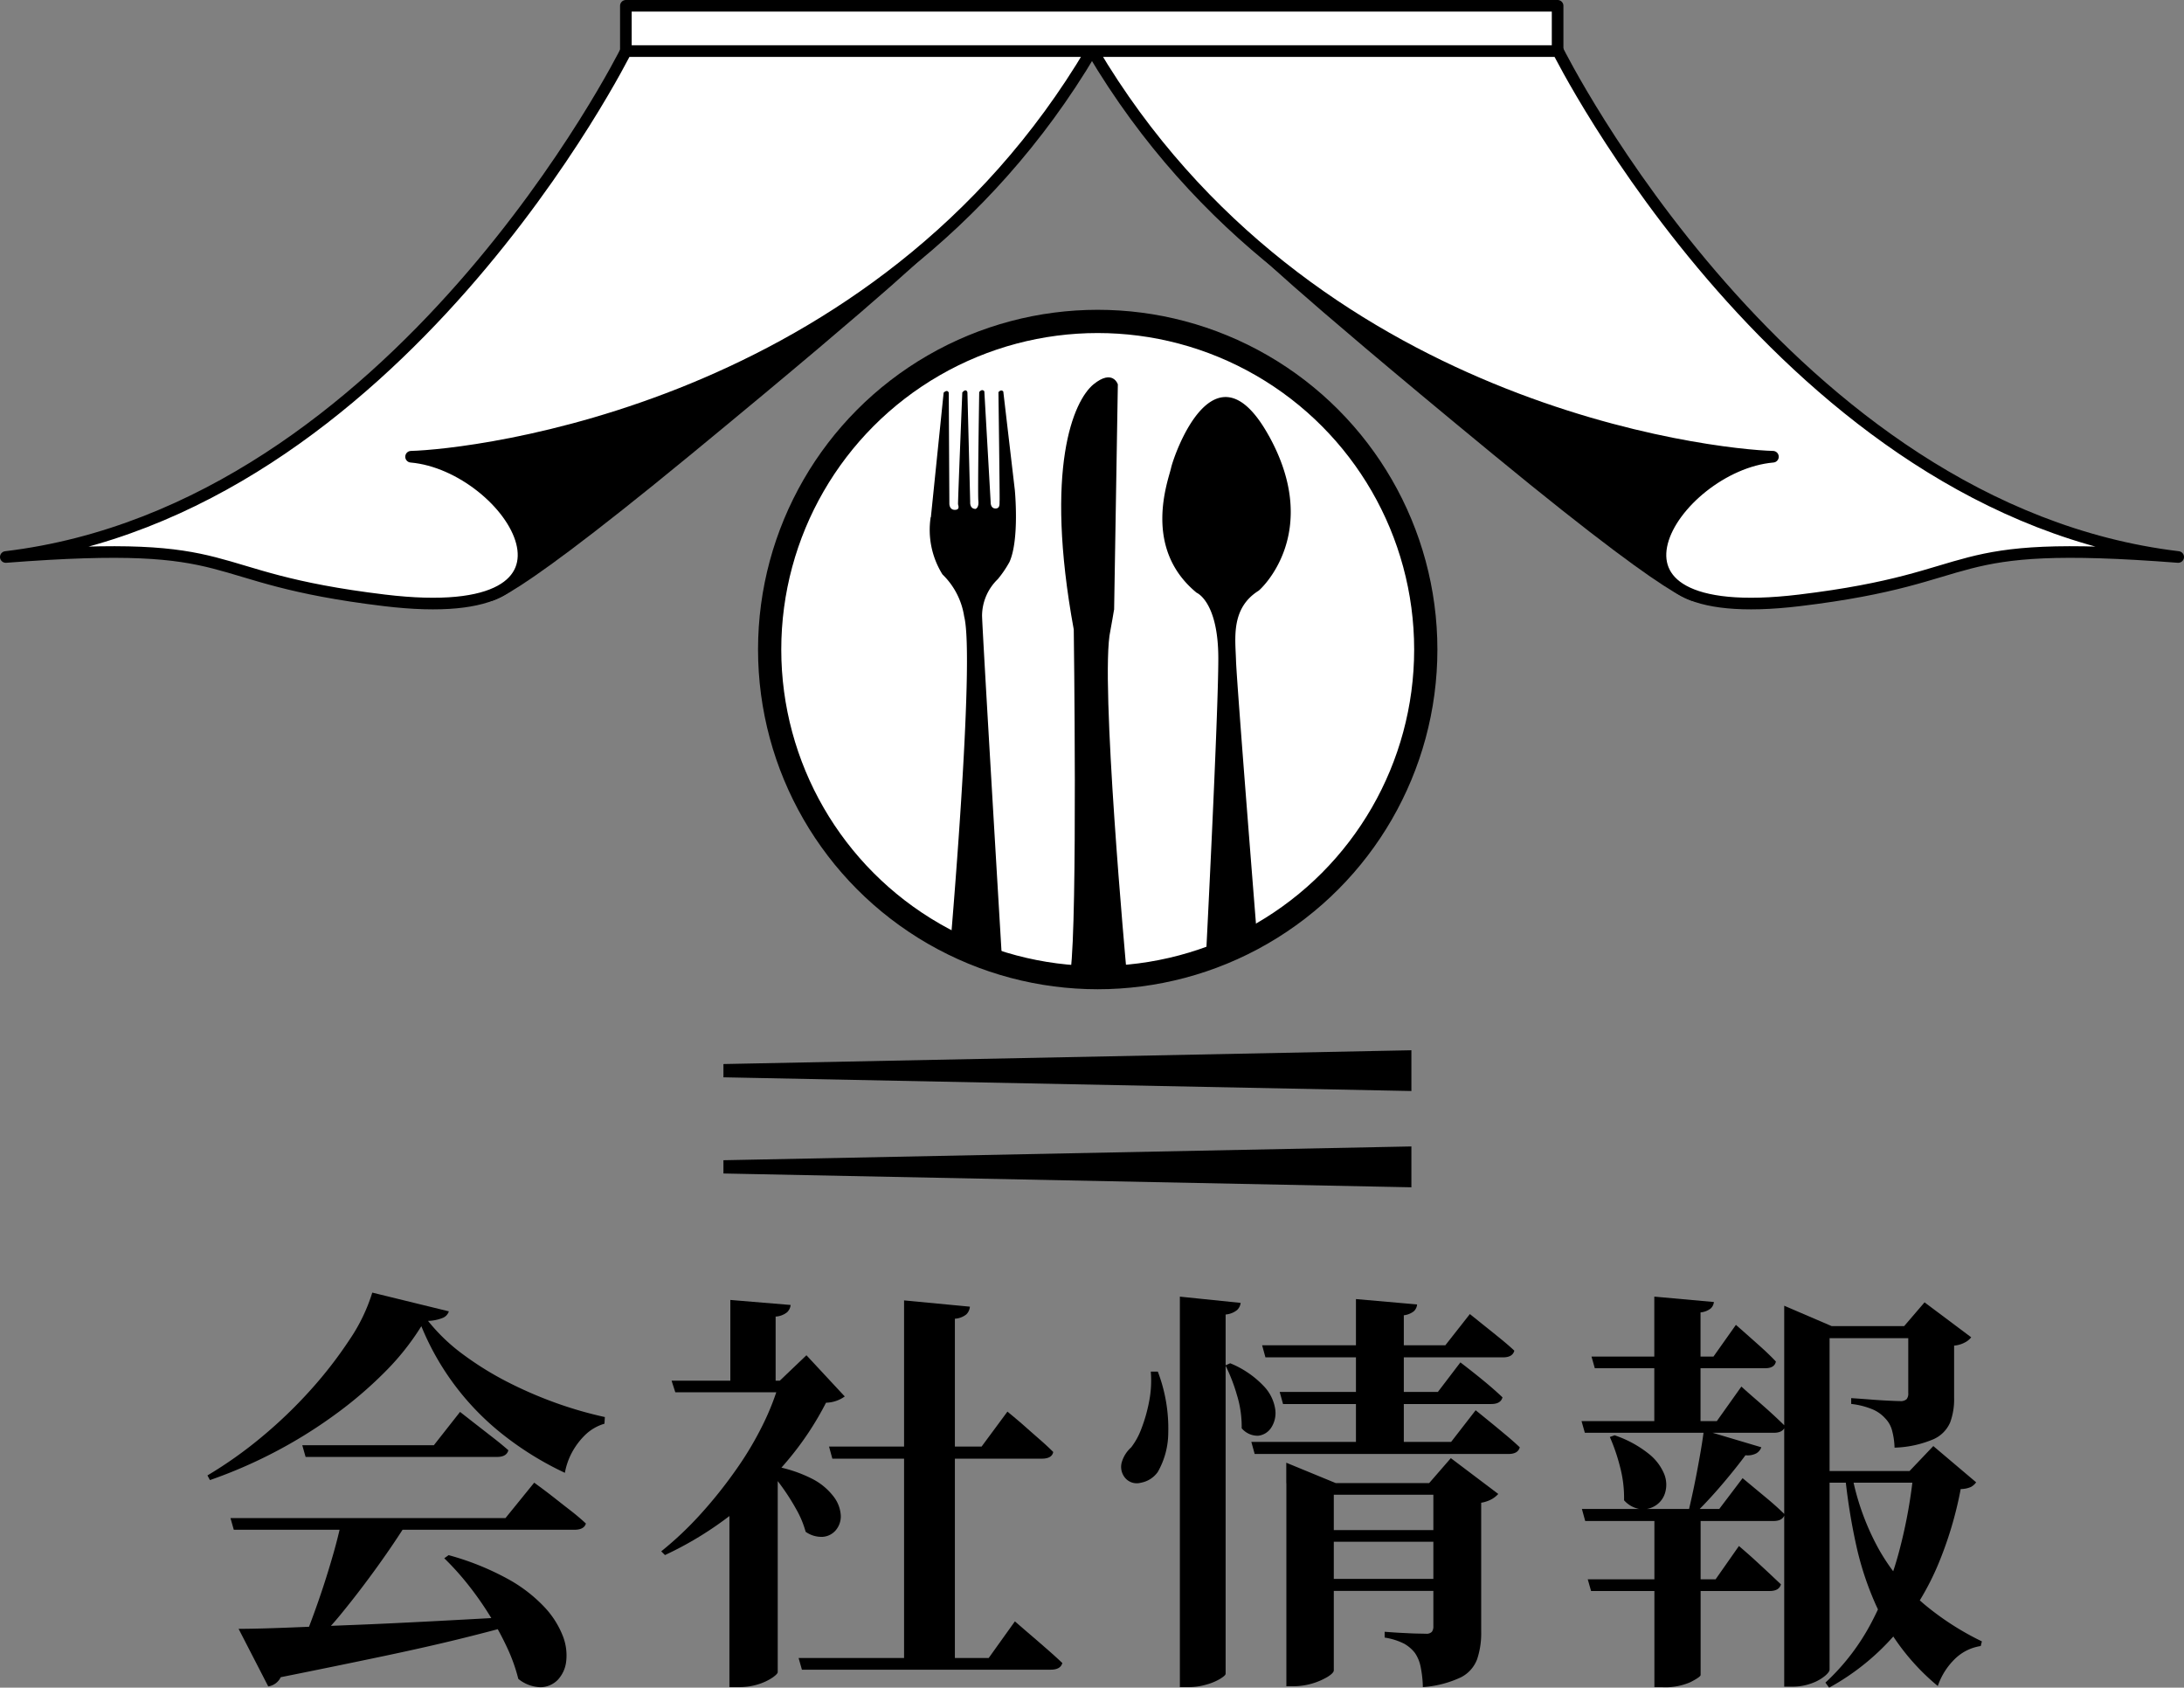 <svg xmlns="http://www.w3.org/2000/svg" width="188.034" height="145.281" viewBox="0 0 188.034 145.281">
  <rect x="0" y="0" width="188.034" height="145.281" fill="#808080" stroke="none"/>
  <g id="ノレンノムコウ会社情報" transform="translate(0.5 0.5)">
    <g id="グループ_124" data-name="グループ 124" transform="translate(17.359 110.779)">
      <path id="パス_63" data-name="パス 63" d="M334.85,342.992a21.838,21.838,0,0,1-3.151,3.957,35.046,35.046,0,0,1-4.375,3.726,40.741,40.741,0,0,1-5.159,3.188,41.279,41.279,0,0,1-5.518,2.382l-.217-.4a36.253,36.253,0,0,0,4.659-3.3,40.006,40.006,0,0,0,4.248-4.084,36.347,36.347,0,0,0,3.352-4.338,15.166,15.166,0,0,0,1.934-4.017l6.593,1.613a.906.906,0,0,1-.5.553,3.631,3.631,0,0,1-1.292.269,15.82,15.82,0,0,0,3.009,2.882,27.378,27.378,0,0,0,3.815,2.367,35.742,35.742,0,0,0,4.226,1.829,34.134,34.134,0,0,0,4.174,1.2l-.037.575a3.977,3.977,0,0,0-1.665.971,6.226,6.226,0,0,0-1.15,1.538,5.87,5.87,0,0,0-.59,1.717,27.168,27.168,0,0,1-5.182-3.173,22.893,22.893,0,0,1-7.19-9.482ZM318.4,359.515h23.691l2.471-3.046c.6.433,1.127.829,1.6,1.2s.956.754,1.471,1.15.971.784,1.381,1.165c-.1.358-.433.538-1,.538H318.7l-.284-1Zm.717,9.535c1.075,0,2.449-.037,4.121-.1s3.569-.149,5.7-.231,4.413-.194,6.862-.321,4.973-.269,7.578-.411l.037.538c-1.478.433-3.188.881-5.122,1.359s-4.181.986-6.735,1.523-5.5,1.142-8.818,1.807a1.409,1.409,0,0,1-1.075.791l-2.546-4.943Zm8.848-9.214h5.7q-1.142,1.826-2.6,3.853t-2.942,3.853a29.6,29.6,0,0,1-2.852,3.084h-.791c.284-.694.6-1.486.933-2.382s.665-1.837.986-2.815.62-1.956.9-2.942.493-1.867.665-2.651Zm-3.367-6.593h11.327l2.255-2.867c.553.433,1.038.814,1.471,1.15s.889.694,1.381,1.075.926.739,1.307,1.075c-.1.381-.418.575-.971.575H324.882l-.284-1Zm12.581,9.46a23.263,23.263,0,0,1,5.032,2.008,12.751,12.751,0,0,1,3.188,2.419,7.747,7.747,0,0,1,1.613,2.494,4.563,4.563,0,0,1,.306,2.225,2.774,2.774,0,0,1-.732,1.6,2.11,2.11,0,0,1-1.471.627,3.157,3.157,0,0,1-1.919-.717,14.857,14.857,0,0,0-.986-2.74,26.228,26.228,0,0,0-1.523-2.792,27.72,27.72,0,0,0-1.844-2.613,23.776,23.776,0,0,0-2.023-2.24l.358-.254Z" transform="translate(-316.43 -340.11)"/>
      <path id="パス_64" data-name="パス 64" d="M378.967,347.9l2.292-2.188,3.3,3.547a2.855,2.855,0,0,1-1.613.538,26.344,26.344,0,0,1-3.33,5,31.221,31.221,0,0,1-4.764,4.584,29.894,29.894,0,0,1-5.772,3.532l-.321-.321a29.476,29.476,0,0,0,3.442-3.263,38.911,38.911,0,0,0,2.972-3.726,28.475,28.475,0,0,0,2.329-3.9,22.114,22.114,0,0,0,1.471-3.8Zm-9.318,0h11.289v1H369.97Zm9.139,6.272v18.815c0,.1-.134.246-.411.448a4.686,4.686,0,0,1-1.18.575,5.389,5.389,0,0,1-1.777.269h-.791V357.652l4.159-3.479ZM374.7,340.95l5.2.433a1,1,0,0,1-.306.627,1.75,1.75,0,0,1-.986.373v6.167h-3.9v-7.6Zm3.472,14.261a11.719,11.719,0,0,1,3.532,1.112,5.427,5.427,0,0,1,1.9,1.56,2.942,2.942,0,0,1,.612,1.6,1.845,1.845,0,0,1-.411,1.269,1.617,1.617,0,0,1-1.127.59,2.34,2.34,0,0,1-1.486-.433,8.345,8.345,0,0,0-.806-1.934,19.408,19.408,0,0,0-1.217-1.919,20.018,20.018,0,0,0-1.307-1.628l.321-.217Zm2.4,16.561h16.381l2.255-3.151c.552.478,1.038.9,1.471,1.269s.881.762,1.344,1.165.888.791,1.269,1.15c-.1.381-.433.575-1,.575H380.871l-.284-1Zm2.613-18.2h13.156l2.225-3.009c.523.433,1,.829,1.419,1.2s.851.754,1.307,1.15.859.769,1.217,1.127c-.075.381-.4.575-1,.575H383.491l-.284-1.038Zm6.488-12.581,5.66.538a1.043,1.043,0,0,1-.306.665,1.749,1.749,0,0,1-.986.373v29.925h-4.375v-31.5Z" transform="translate(-329.688 -340.323)"/>
      <path id="パス_65" data-name="パス 65" d="M424.336,347.021h.612a13.713,13.713,0,0,1,.9,5.271,6.874,6.874,0,0,1-.9,3.367,2.278,2.278,0,0,1-1.471.933,1.309,1.309,0,0,1-1.433-.538,1.471,1.471,0,0,1-.179-1.292,2.755,2.755,0,0,1,.791-1.217,6.116,6.116,0,0,0,.881-1.613,13.436,13.436,0,0,0,.664-2.344,9.316,9.316,0,0,0,.142-2.561Zm2.509-6.451,5.234.538a.986.986,0,0,1-.321.627,1.817,1.817,0,0,1-.971.373v30.926c0,.1-.157.239-.463.433a4.816,4.816,0,0,1-1.2.5,5.34,5.34,0,0,1-1.486.217h-.791V340.57Zm4.331,5.734a8.226,8.226,0,0,1,2.882,1.956,3.663,3.663,0,0,1,1,2.008,2.293,2.293,0,0,1-.343,1.575,1.526,1.526,0,0,1-1.127.7,1.789,1.789,0,0,1-1.419-.642,9.212,9.212,0,0,0-.411-2.867,14.9,14.9,0,0,0-.986-2.546l.4-.179ZM433,353.076h17.2l2.113-2.725c.5.4.948.769,1.344,1.09s.814.672,1.254,1.038.844.724,1.2,1.06c-.1.381-.418.575-.971.575H433.288Zm.933-8.318h15.769l2.113-2.688c.5.4.956.769,1.359,1.09s.829.664,1.269,1.023.844.7,1.2,1.038c-.1.381-.418.575-.971.575H434.214l-.284-1.038Zm1.508,4.017h13.619L451,346.23c.836.642,1.538,1.2,2.1,1.665s1.068.911,1.523,1.344c-.1.381-.418.575-.971.575H435.73Zm.567,7.847v-1.755l4.263,1.755H450.6v1H440.1v15.12c0,.142-.164.321-.5.538a5.811,5.811,0,0,1-2.942.829h-.642V356.623Zm2.3,4.047h12.006v1H438.313Zm0,4.2h12.006V365.9H438.313ZM442,340.779l5.271.463a.9.9,0,0,1-.284.59,1.719,1.719,0,0,1-.859.343V353.5h-4.121V340.779Zm6.668,15.844h-.358l1.867-2.15,4.084,3.084a2.285,2.285,0,0,1-.538.433,2.784,2.784,0,0,1-.933.321v11.11a7.056,7.056,0,0,1-.344,2.344,2.876,2.876,0,0,1-1.4,1.575,9.163,9.163,0,0,1-3.278.844,9.794,9.794,0,0,0-.194-1.755,3.228,3.228,0,0,0-.485-1.18,3.13,3.13,0,0,0-.911-.791,5.563,5.563,0,0,0-1.7-.538v-.5c.6.045,1.105.082,1.523.1s.821.045,1.2.052.657.015.821.015a.643.643,0,0,0,.523-.164.786.786,0,0,0,.127-.485V356.615Z" transform="translate(-343.124 -340.227)"/>
      <path id="パス_66" data-name="パス 66" d="M474.88,351.284h11.648l2.113-2.972c.5.455.956.851,1.359,1.2s.821.717,1.254,1.113.814.762,1.15,1.09c-.1.381-.418.575-.971.575H475.164l-.284-1Zm.03,7.563h11.827l2.008-2.651,2.113,1.755c.575.478,1.075.933,1.508,1.359-.1.381-.418.575-.971.575h-16.2Zm.508,6.055h11.005l2.008-2.867c.5.433.941.814,1.307,1.15s.762.7,1.18,1.09.791.747,1.127,1.06c-.1.381-.418.575-.971.575H475.7l-.284-1Zm.321-19.174h10.5L488.17,343c.791.694,1.456,1.284,2.008,1.777s1.03.948,1.434,1.381c-.075.381-.381.575-.933.575H476.022l-.284-1Zm1.971,6.772a9.625,9.625,0,0,1,2.957,1.6,4.354,4.354,0,0,1,1.329,1.74,2.464,2.464,0,0,1,.09,1.575,1.965,1.965,0,0,1-.791,1.112,2.032,2.032,0,0,1-1.307.343,2.321,2.321,0,0,1-1.448-.769,10.379,10.379,0,0,0-.343-2.867,16.272,16.272,0,0,0-.881-2.583l.4-.142Zm3.442-11.931,5.122.463a.866.866,0,0,1-.269.553,1.666,1.666,0,0,1-.881.343v9.676h-3.98V340.57Zm0,18.278h3.98v14.3c-.022.119-.314.321-.881.612a5.382,5.382,0,0,1-2.382.433h-.717V358.855Zm4.263-6.78,4.943,1.471a.98.98,0,0,1-.433.523,1.614,1.614,0,0,1-.933.164c-.53.717-1.195,1.553-2.008,2.509s-1.635,1.837-2.471,2.651h-.5c.164-.694.343-1.471.523-2.329s.343-1.725.5-2.6.284-1.665.373-2.382Zm6.914-8.96v-1.755l4.084,1.755h8.639v1.038h-8.818v28.529c0,.142-.142.336-.433.575a3.844,3.844,0,0,1-1.165.627,4.712,4.712,0,0,1-1.628.269h-.679V343.109Zm1.867,12.476H505.41v1H494.2v-1Zm9.281,0h-.358l2.046-2.15,3.688,3.121a1.341,1.341,0,0,1-.448.4,2.211,2.211,0,0,1-.881.179,32.367,32.367,0,0,1-1.919,6.436,23.022,23.022,0,0,1-3.584,5.913,20.61,20.61,0,0,1-5.824,4.749l-.321-.433a19.186,19.186,0,0,0,3.995-5.234,29.464,29.464,0,0,0,2.419-6.324,42.992,42.992,0,0,0,1.18-6.645Zm-5.376,0a21.632,21.632,0,0,0,2.367,6.72,17.4,17.4,0,0,0,3.9,4.734,24.135,24.135,0,0,0,4.98,3.211l-.1.4a4.043,4.043,0,0,0-2.188,1.075,5.906,5.906,0,0,0-1.508,2.367,19.406,19.406,0,0,1-5.4-7.138,26.312,26.312,0,0,1-1.613-4.928,51.908,51.908,0,0,1-.986-6.22l.538-.217Zm4.913-12.476h-.358l1.755-2.046,4.017,3.009a1.615,1.615,0,0,1-.523.433,2.407,2.407,0,0,1-.948.284v4.517a5.72,5.72,0,0,1-.343,2.1,2.806,2.806,0,0,1-1.419,1.434,9.243,9.243,0,0,1-3.367.732,6.325,6.325,0,0,0-.216-1.486,2.323,2.323,0,0,0-.575-1.023,3.116,3.116,0,0,0-1.023-.754,6.678,6.678,0,0,0-1.919-.5v-.5c.694.045,1.277.09,1.755.127s.948.067,1.419.09.806.037,1.023.037a.756.756,0,0,0,.575-.164.768.768,0,0,0,.142-.523V343.1Z" transform="translate(-356.574 -340.227)"/>
    </g>
    <g id="グループ_130" data-name="グループ 130" transform="translate(0 0)">
      <ellipse id="楕円形_10" data-name="楕円形 10" cx="28.245" cy="28.245" rx="28.245" ry="28.245" transform="translate(65.764 27.17)" fill="#fff" stroke="#000" stroke-miterlimit="10" stroke-width="2"/>
      <g id="グループ_127" data-name="グループ 127">
        <g id="グループ_125" data-name="グループ 125" transform="translate(0 3.89)">
          <path id="パス_67" data-name="パス 67" d="M346.143,249.342S345.366,251.9,363.6,236.9s20.592-17.606,20.592-17.606-36.959,15.06-39.886,14.373-6.1.127-4.667,2.427S346.143,249.342,346.143,249.342Z" transform="translate(-304.861 -202.61)" stroke="#000" stroke-miterlimit="10" stroke-width="1"/>
          <path id="パス_68" data-name="パス 68" d="M346.565,196.957s-19.659,39.512-53.385,43.552c20.966-1.62,16.053,1.74,32.606,3.733,19.935,2.4,10.826-11.618,2.285-12.364,5.017-.127,40.154-3.815,58.567-34.928H346.565Z" transform="translate(-293.18 -196.95)" fill="#fff" stroke="#000" stroke-linecap="round" stroke-linejoin="round" stroke-width="1"/>
        </g>
        <g id="グループ_126" data-name="グループ 126" transform="translate(93.577 3.89)">
          <path id="パス_69" data-name="パス 69" d="M475.481,249.342s.777,2.553-17.449-12.447S437.44,219.29,437.44,219.29s36.959,15.06,39.886,14.373,6.1.127,4.667,2.427-6.5,13.253-6.5,13.253Z" transform="translate(-423.306 -202.61)" stroke="#000" stroke-miterlimit="10" stroke-width="1"/>
          <path id="パス_70" data-name="パス 70" d="M458.582,196.957s19.659,39.512,53.385,43.552c-20.966-1.62-16.053,1.74-32.606,3.733-19.935,2.4-10.826-11.618-2.285-12.364-5.017-.127-40.154-3.815-58.567-34.928h40.072Z" transform="translate(-418.51 -196.95)" fill="#fff" stroke="#000" stroke-linecap="round" stroke-linejoin="round" stroke-width="1"/>
        </g>
        <rect id="長方形_72" data-name="長方形 72" width="80.219" height="3.897" transform="translate(53.385)" fill="#fff" stroke="#000" stroke-linecap="round" stroke-linejoin="round" stroke-width="1"/>
      </g>
      <g id="グループ_128" data-name="グループ 128" transform="translate(61.785 89.911)">
        <path id="パス_71" data-name="パス 71" d="M375.93,314.49v-1.142l59.231-1.187v3.509Z" transform="translate(-375.93 -312.16)"/>
        <path id="パス_72" data-name="パス 72" d="M375.93,325.58v-1.142l59.231-1.187v3.517Z" transform="translate(-375.93 -314.97)"/>
      </g>
      <g id="グループ_129" data-name="グループ 129" transform="translate(79.537 31.98)">
        <path id="パス_73" data-name="パス 73" d="M435.708,240.179c-4.689-8.452-8.183,1.71-8.415,2.77s-2.509,6.877,2.2,10.744c0,0,1.867.754,1.867,5.652s-1.053,25.461-1.053,25.461a5.224,5.224,0,0,0,4.42-1.06s-1.784-22.25-1.844-24.236c-.052-1.859-.47-4.472,1.941-5.988.164-.1,5.525-4.973.888-13.342Z" transform="translate(-406.505 -235.147)"/>
        <path id="パス_74" data-name="パス 74" d="M399.814,247l1.1-10.729s.306-.321.441,0l.052,9.572s0,.515.463.515.306-.351.284-.485.366-9.617.366-9.617.306-.4.441-.022l.239,9.46s-.052.582.463.582c0,0,.306-.09.239-.7s.075-9.355.075-9.355.231-.329.441-.067l.545,9.557s-.022.523.411.53.336-.455.358-.679-.1-9.333-.1-9.333.231-.291.418-.052l.993,8.482s.411,4.263-.463,6.19a9.373,9.373,0,0,1-1,1.471,4.414,4.414,0,0,0-1.359,3.128c0,.933,1.7,29.328,1.7,29.328a7.29,7.29,0,0,1-4.48-.358s2.2-25.169,1.239-28.888a6.367,6.367,0,0,0-1.867-3.614,7.251,7.251,0,0,1-1.015-4.935Z" transform="translate(-399.707 -234.947)"/>
        <path id="パス_75" data-name="パス 75" d="M419.434,254.6l.321-19.42s-.433-1.359-2.1,0c-1.717,1.419-4.248,7.175-1.695,21.108,0,0,.336,24.833-.276,29.4,0,0,2.6,1.613,4.808-.112,0,0-2.307-25.1-1.381-29.194.075-.351.314-1.792.314-1.792Z" transform="translate(-403.55 -234.571)"/>
      </g>
    </g>
  </g>
</svg>
